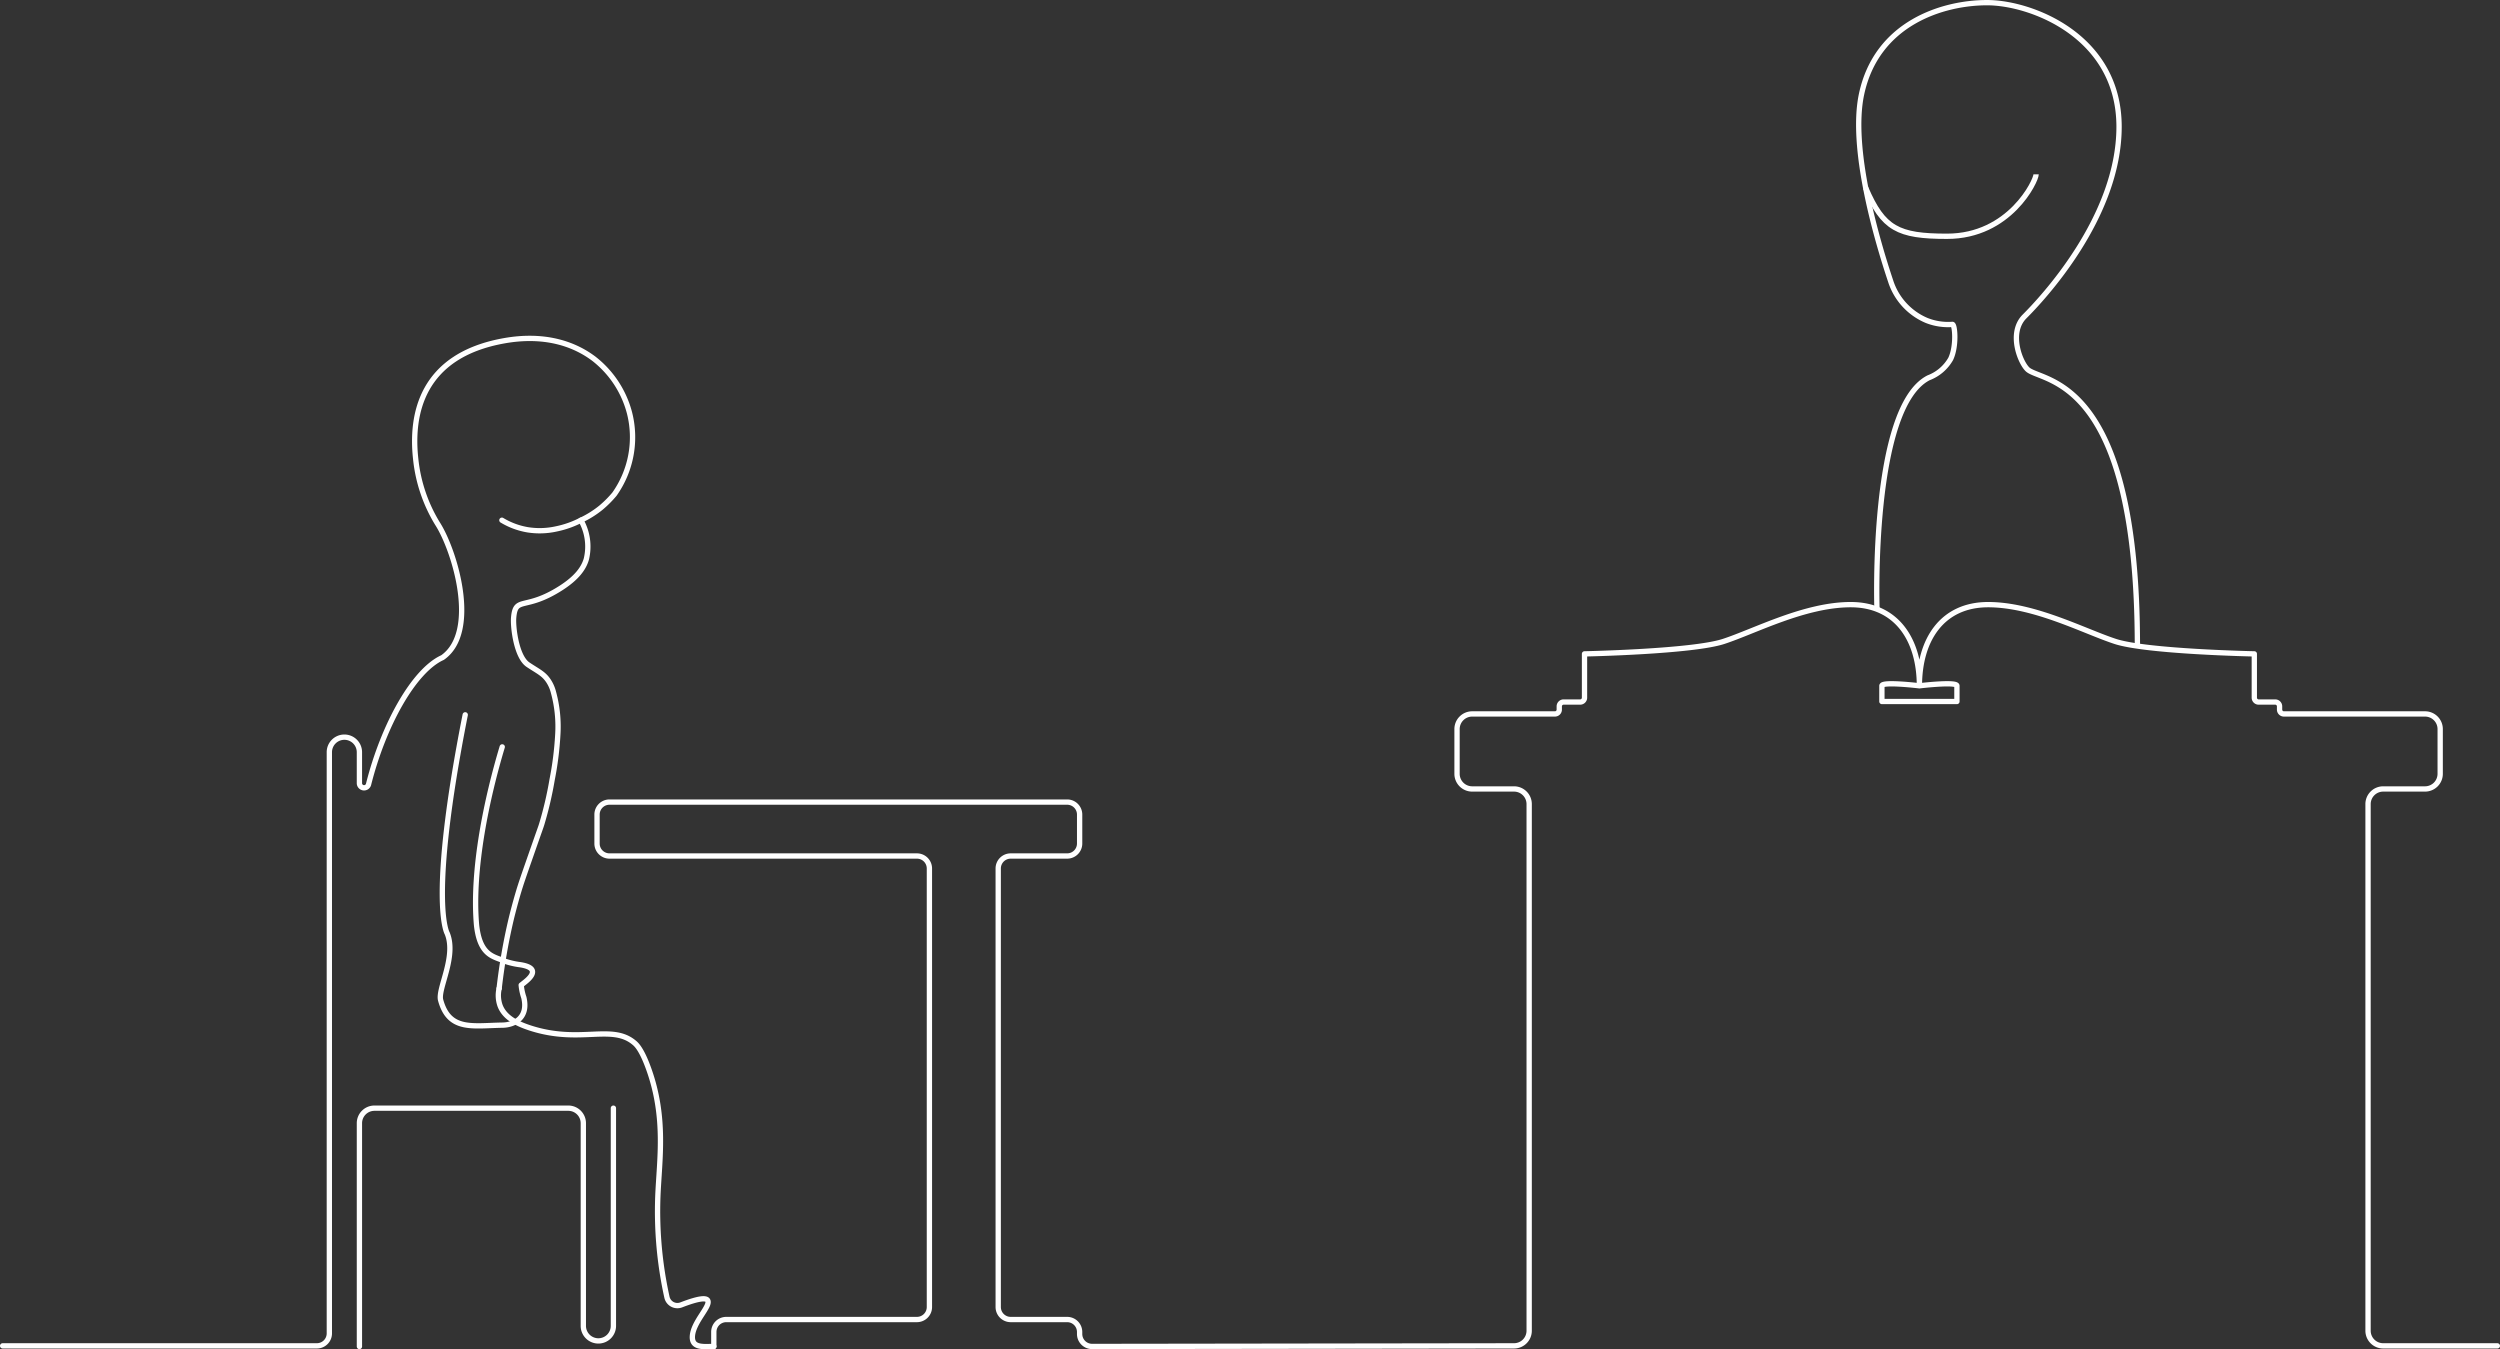 <svg xmlns="http://www.w3.org/2000/svg" id="Livello_1" data-name="Livello 1" viewBox="0 0 471 254.199"><rect x="0" y="0" width="471" height="254.199" fill="#333333" stroke="none"/><defs><style>      .cls-1, .cls-2 {        fill: none;        stroke: #fff;      }      .cls-1 {        stroke-miterlimit: 10;      }      .cls-2 {        stroke-linecap: round;        stroke-linejoin: round;      }    </style></defs><title>seminari-professionisti</title><g><g><path class="cls-1" d="M416.124,374.776s-1.28-38.017,9.729-43.607a8.089,8.089,0,0,0,4.158-3.558c1.136-2.399.816-6.453.327-6.499a10.951,10.951,0,0,1-4.881-.75,12.027,12.027,0,0,1-6.752-7.38c-2.531-7.566-7.677-24.922-5.492-35.225,2.854-13.455,15.357-17.26,23.648-17.26s24.871,6.252,24.871,23.376-14.61,32.55-17.804,35.744-.635,9.127.731,10.108c3.262,2.344,20.527,1.852,20.527,51.99" transform="translate(-62.5 -259.997)"></path><path class="cls-1" d="M413.991,295.38c3.299,7.69,6.084,9.132,15.326,9.132,11.824,0,16.785-10.446,16.785-11.669" transform="translate(-62.5 -259.997)"></path></g><path class="cls-2" d="M171.941,358.006a10.055,10.055,0,0,1,1.034,7.292c-.5,1.793-1.862,3.603-4.792,5.482-6.809,4.361-8.568,1.448-8.912,5.603-.146,1.754.508,7.379,2.714,8.847,1.923,1.281,2.916,1.669,3.825,3.017a6.971,6.971,0,0,1,.97,2.209,24.491,24.491,0,0,1,.808,7.973,61.14,61.14,0,0,1-1.077,8.511,68.681,68.681,0,0,1-1.939,8.296c-.212.694-.118.341-2.478,7.111-1.092,3.131-1.436,4.135-1.876,5.591-.087.29-.773,2.569-1.428,5.291a111.653,111.653,0,0,0-2.25,12.987" transform="translate(-62.5 -259.997)"></path><path class="cls-2" d="M196.982,513.674v-2.729a2.35,2.35,0,0,1,2.35-2.35H235.251a2.35,2.35,0,0,0,2.35-2.35V423.619a2.35,2.35,0,0,0-2.35-2.35h-57.92a2.35,2.35,0,0,1-2.35-2.35V413.46a2.35,2.35,0,0,1,2.35-2.35h86.221a2.35,2.35,0,0,1,2.35,2.35v5.459a2.35,2.35,0,0,1-2.35,2.35H252.914a2.35,2.35,0,0,0-2.35,2.35v82.626a2.35,2.35,0,0,0,2.35,2.35h10.637a2.35,2.35,0,0,1,2.35,2.35v.375a2.35,2.35,0,0,0,2.354,2.35l79.488-.113a2.854,2.854,0,0,0,2.854-2.854V411.491a2.854,2.854,0,0,0-2.854-2.854h-7.883a2.854,2.854,0,0,1-2.854-2.854v-8.426a2.854,2.854,0,0,1,2.854-2.854h15.591a.815.815,0,0,0,.815-.816v-.612a.816.816,0,0,1,.816-.815h3.126a.816.816,0,0,0,.815-.816V383.188s20.284-.408,26.196-2.345,15.29-6.931,23.954-6.931,12.945,6.625,12.945,15.29c0,0-7.067-.85-7.067,0v2.956h14.134v-2.956c0-.85-7.067,0-7.067,0,0-8.664,4.281-15.29,12.945-15.29s18.042,4.995,23.954,6.931,26.196,2.345,26.196,2.345v8.256a.816.816,0,0,0,.816.816h3.126a.815.815,0,0,1,.815.815v.612a.816.816,0,0,0,.816.816h26.591a2.854,2.854,0,0,1,2.854,2.854v8.426a2.854,2.854,0,0,1-2.854,2.854h-7.883a2.854,2.854,0,0,0-2.854,2.854v99.213a2.854,2.854,0,0,0,2.854,2.854H533" transform="translate(-62.5 -259.997)"></path><path class="cls-2" d="M196.982,513.674c-1.855,0-4.104.358-4.042-1.829.079-2.759,3.571-5.82,2.875-6.875-.305-.463-1.558-.45-4.968.866a2.014,2.014,0,0,1-2.695-1.446,75.031,75.031,0,0,1-1.712-19.045c.28-6.827,1.587-14.697-1.708-23.917-1.316-3.683-2.302-4.601-2.667-4.917-4.27-3.694-10.218.232-19.666-2.833-2.629-.853-4.832-2.021-5.667-4.167a5.776,5.776,0,0,1-.192-3.297" transform="translate(-62.5 -259.997)"></path><path class="cls-2" d="M63,513.557h59.198a2.35,2.35,0,0,0,2.35-2.35V401.711a2.833,2.833,0,0,1,2.833-2.833h0a2.833,2.833,0,0,1,2.833,2.833v5.838a.875.875,0,0,0,1.721.222c2.801-11.128,8.512-21.44,13.942-23.889,6.913-4.844,2.327-20.134-.965-25.254a29.067,29.067,0,0,1-4.103-12.239c-.879-8.085.914-19.41,16.739-22.203,7.266-1.279,12.9.411,16.873,3.425a19.014,19.014,0,0,1,6.674,10.159,18.577,18.577,0,0,1-2.832,15.327,20.024,20.024,0,0,1-2.562,2.562,18.391,18.391,0,0,1-3.759,2.349,17.92,17.92,0,0,1-4.71,1.651,14.379,14.379,0,0,1-5.281.156,13.835,13.835,0,0,1-4.893-1.808" transform="translate(-62.5 -259.997)"></path><path class="cls-2" d="M178.065,468.776v41.016a2.833,2.833,0,0,1-2.833,2.833h0a2.833,2.833,0,0,1-2.833-2.833V471.61a2.833,2.833,0,0,0-2.833-2.833H133.048a2.833,2.833,0,0,0-2.833,2.833v42.065" transform="translate(-62.5 -259.997)"></path><path class="cls-2" d="M157.121,400.713c-2.853,9.5-5.764,22.962-4.841,33.564.63,5.846,3.304,5.916,5.253,6.776a14.418,14.418,0,0,0,2.696.657c4.782.62,1.628,2.95.949,3.495l-.485.38a9.95,9.95,0,0,0,.497,2.342c.914,3.837-1.805,5.186-4.055,5.209-5.639.09-10.024,1.16-11.622-4.723-.56-2.146,3.03-8.181,1.241-12.564,0,0-3.581-5.864,3.394-41.178" transform="translate(-62.5 -259.997)"></path></g></svg>